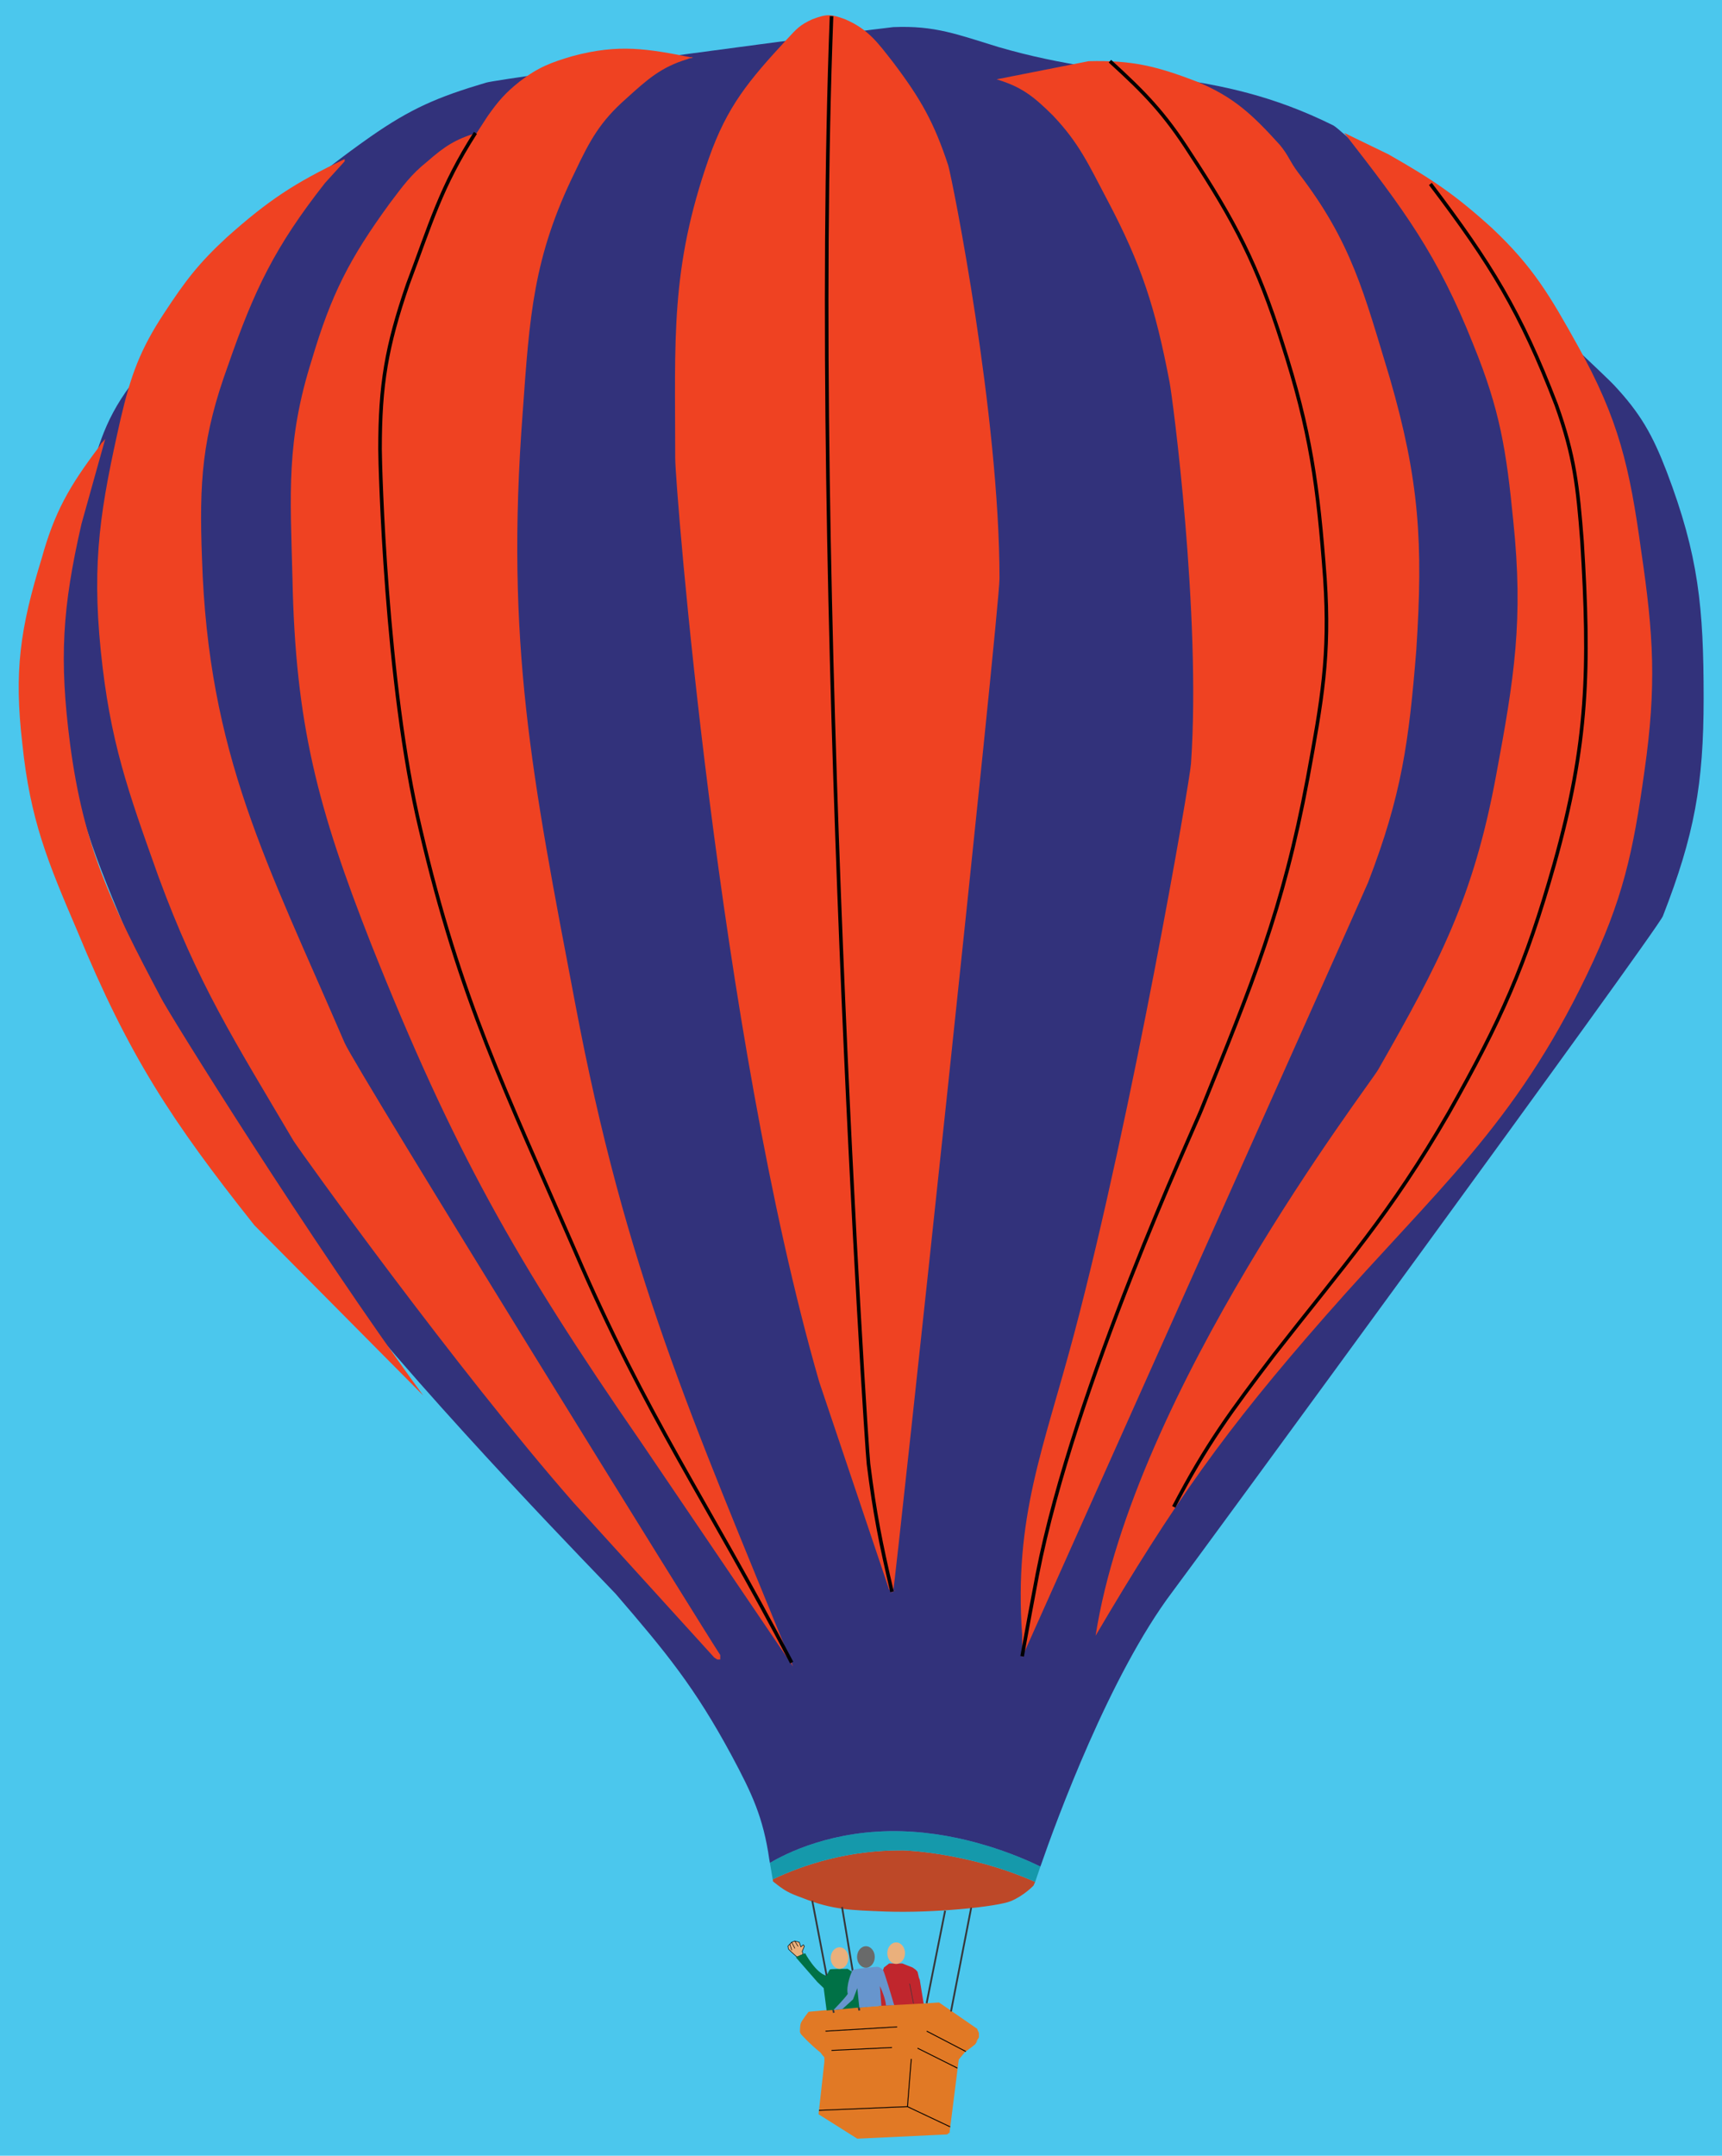 <?xml version="1.0" encoding="UTF-8" standalone="no"?>
<!-- Generator: Adobe Illustrator 16.0.0, SVG Export Plug-In . SVG Version: 6.00 Build 0)  -->

<svg
   xmlns:dc="http://purl.org/dc/elements/1.1/"
   xmlns:cc="http://creativecommons.org/ns#"
   xmlns:rdf="http://www.w3.org/1999/02/22-rdf-syntax-ns#"
   xmlns:svg="http://www.w3.org/2000/svg"
   xmlns="http://www.w3.org/2000/svg"
   xmlns:sodipodi="http://sodipodi.sourceforge.net/DTD/sodipodi-0.dtd"
   xmlns:inkscape="http://www.inkscape.org/namespaces/inkscape"
   version="1.1"
   x="0px"
   y="0px"
   width="720.833px"
   height="902.084px"
   viewBox="0 0 720.833 902.084"
   enable-background="new 0 0 720.833 902.084"
   xml:space="preserve"
   id="svg80"
   sodipodi:docname="hotair balloon.svg"
   inkscape:version="0.92.0 r15299"><title
     id="title88">hotair balloon</title><defs
     id="defs84" /><sodipodi:namedview
     pagecolor="#ffffff"
     bordercolor="#666666"
     borderopacity="1"
     objecttolerance="10"
     gridtolerance="10"
     guidetolerance="10"
     inkscape:pageopacity="0"
     inkscape:pageshadow="2"
     inkscape:window-width="1920"
     inkscape:window-height="1052"
     id="namedview82"
     showgrid="false"
     inkscape:zoom="1"
     inkscape:cx="360.4165"
     inkscape:cy="451.04199"
     inkscape:window-x="-9"
     inkscape:window-y="-9"
     inkscape:window-maximized="1"
     inkscape:current-layer="svg80" /><g
     id="sky"><rect
       fill="#4BC7ED"
       width="720.833"
       height="902.084"
       id="rect2" /></g><g
     id="hotair_balloon"><polygon
       fill="#C0262D"
       stroke="#363639"
       stroke-width="0"
       stroke-linejoin="round"
       points="386.708,838.791 385.021,828.478    384.646,827.541 384.083,825.103 383.333,824.26 382.021,823.323 377.708,821.635 372.178,821.635 370.021,823.323    366.178,834.478 367.958,839.728  "
       id="polygon5" /><polygon
       fill="#EAB07C"
       stroke="#000000"
       stroke-width="0.225"
       stroke-linecap="round"
       stroke-linejoin="round"
       stroke-miterlimit="10"
       points="   336.178,817.791 335.803,816.573 336.717,814.393 336.271,813.807 335.24,814.698 334.583,812.728 332.708,812.26 331.396,812.728    329.803,814.416 330.083,815.635 331.021,816.573 333.6,818.917  "
       id="polygon7" /><g
       id="g15"><path
         fill="#BD4828"
         d="M323.461,786.427l0.154,0.896c4.78,3.843,6.468,4.78,12.188,6.843c12.843,5.157,20.905,5.157,34.688,5.72    c20.53,0.75,47.063-2.032,52.641-4.344s9.515-6.531,9.515-6.531l0.671-1.51c-28.152-12.507-55.186-13.209-55.186-13.209    C354.992,774.097,336.204,780.355,323.461,786.427z"
         id="path9" /><path
         fill="#1599AB"
         stroke="#000000"
         stroke-width="0"
         stroke-linejoin="round"
         d="M322.28,779.55l1.181,6.877    c12.743-6.072,31.531-12.33,54.669-12.135c0,0,27.034,0.702,55.186,13.209l0.079-0.178c0,0,0.742-2.281,2.124-6.263    c-9.891-4.798-32.136-14.03-58.138-14.769C348.557,765.473,328.602,775.767,322.28,779.55z"
         id="path11" /><path
         fill="#32327B"
         stroke="#000000"
         stroke-width="0"
         stroke-linejoin="round"
         d="M697.678,197.353    c-5.907-15.375-10.97-24.375-22.125-36.28C671.24,156.291,563.24,55.135,558.178,52.51c-50.72-25.22-86.157-17.063-140.157-32.813    c-17.25-5.25-26.53-9.095-44.155-8.345c-6.47,0.563-165,21.47-170.438,23.25c-20.25,6-31.407,10.782-48.47,22.688    C108.646,89.823,88.49,116.073,54.74,161.073c-12,16.125-14.25,28.218-19.688,47.438c-9,32.625-9.938,52.78-8.345,86.155    c2.625,37.688,10.875,58.595,25.407,93.375c25.78,62.157,45.375,95.625,87.375,147.75c42.843,54.095,114,126.563,118.218,131.157    c21,24.375,33.095,39,48.563,67.688c8.438,15.75,13.22,25.78,15.75,43.405l0.26,1.509c6.321-3.782,26.277-14.076,55.101-13.258    c26.002,0.738,48.247,9.971,58.138,14.769c6.778-19.533,29.009-80.147,55.251-114.957c4.313-5.53,203.063-276.843,205.313-282.75    c13.22-33.938,17.063-55.313,17.063-91.218C713.146,254.353,711.083,232.51,697.678,197.353z"
         id="path13" /></g><g
       id="red_stripes"><path
         fill="#EF4222"
         d="M562.678,55.603c25.03,32.157,39.093,50.907,54.093,88.688c11.157,27.375,13.782,44.157,16.688,73.688    c4.313,41.438,0.47,65.532-7.218,106.688c-9.47,51-23.625,77.907-49.313,122.907c-4.22,7.313-102.282,134.53-118.313,236.905    c32.718-55.593,54-85.688,96.468-134.063c46.22-52.593,78.845-79.313,109.22-142.593c15.093-31.407,19.313-51,24.093-85.313    c5.063-35.532,3.845-56.625-1.405-92.063c-4.782-34.782-9.282-54.845-26.532-85.782c-11.625-20.905-18.75-33.093-35.905-49.218    c-15.47-14.063-25.22-20.532-43.313-30.845L562.678,55.603z"
         id="path17" /><path
         fill="#EF4222"
         d="M41.428,187.041c-12.375,16.407-18.563,27.095-24,46.688c-9,29.25-11.625,47.157-8.063,77.625    c3.28,31.688,10.593,49.313,23.063,78.375c21.375,51.845,39.28,79.22,74.063,123l70.688,71.25    c-46.22-63.093-107.438-161.25-109.97-166.78c-20.625-38.907-32.155-62.625-37.875-105.845c-4.593-35.53-3.28-57,4.782-92.155    l9.938-35.532C40.115,188.448,44.803,181.978,41.428,187.041z"
         id="path19" /><path
         fill="#EF4222"
         d="M535.771,60.666c-11.625-12.843-19.313-20.063-34.78-26.53c-16.688-6.375-26.907-9-45.282-8.532    l-38.53,7.595c10.688,3.188,15.75,7.405,23.53,15.093c11.063,11.625,15,20.625,22.688,35.157    c14.532,27.468,20.25,45.468,26.157,76.313c1.218,5.905,13.313,97.593,9,159.75c-0.375,6.843-24.47,146.53-48.938,238.688    c-12.845,48.375-25.22,76.218-21.75,126v9.28c2.438-5.438,142.593-318.75,144.843-324.28c14.063-36.47,17.063-58.782,20.157-97.22    c2.905-44.625,1.313-71.063-11.157-114c-10.688-35.155-15.843-56.625-38.25-85.688C539.615,67.135,539.615,65.353,535.771,60.666z    "
         id="path21" /><path
         fill="#EF4222"
         d="M329.333,16.51c-15.938,17.25-24.938,27.938-32.625,49.78c-16.218,46.22-14.063,75.845-14.063,125.532    c0,11.155,17.907,239.53,60.282,386.438l29.25,86.905c4.218,4.313-3-2.813,1.218,0.938c5.25-2.53-4.78,2.625,0.47,0    c1.218-6.375,44.53-410.53,44.53-424.03c0-68.157-19.688-166.782-21.468-172.875c-5.907-17.907-11.438-27.75-23.063-43.125    c-6.47-8.25-10.313-13.782-20.063-18c-6.095-2.25-7.782-2.25-13.782,0C334.583,10.603,333.646,11.916,329.333,16.51z"
         id="path23" /><path
         fill="#EF4222"
         d="M144.271,66.573c-21.093,10.03-32.063,17.343-49.313,32.718c-12,11.063-17.53,18.47-26.155,31.595    c-10.22,15.468-14.063,26.25-18.282,44.25c-8.343,36.843-12.188,59.155-8.343,97.125c3.843,37.875,11.25,58.405,24.093,94.405    c16.688,45.375,31.688,68.532,56.532,110.625c3.468,5.438,68.155,95.438,117.375,151.595l58.688,64.593    c5.155,3.563-3.845-2.53,1.405,0.938c6,0-4.78,0,1.22,0c0-12.375,0,4.313,0-1.875c-3.563-5.063-152.625-245.438-157.22-256.125    c-32.625-75.75-57.093-120.375-59.718-202.688c-1.22-32.155,0-50.905,10.968-81c10.97-31.593,19.595-49.5,40.5-76.125    c3.938-4.313,3.938-4.313,8.25-9.093"
         id="path25" /><path
         fill="#EF4222"
         d="M290.24,24.198c-19.22-3.845-31.125-5.907-50.438-0.75c-9,2.625-14.532,4.688-22.313,10.688    c-6,4.78-8.907,8.155-13.407,14.53l-4.5,6.938c-9,2.625-13.78,5.907-20.625,11.907c-6.938,5.53-10.313,10.313-15.843,17.625    c-16.875,23.155-24.47,38.063-32.625,65.53c-10.688,33.845-9,55.313-8.063,91.407c1.218,61.125,10.688,96.375,32.905,152.905    c34.313,86.157,60.375,132.375,113.063,208.595l63.563,93.75c-42.938-105.282-70.03-165.282-91.218-277.595    c-18.095-95.063-29.25-150.75-21.938-247.125c2.905-40.405,4.313-64.875,21.938-100.78c6.28-13.313,10.593-21,21.188-30.375    c9.093-8.25,14.718-13.313,25.78-16.688C293.428,22.603,284.333,25.135,290.24,24.198z"
         id="path27" /></g><path
       fill="none"
       stroke="#000000"
       stroke-width="1.5"
       stroke-linejoin="round"
       d="M598.771,76.978   c25.313,33.375,37.782,53.625,52.688,92.438c7.688,21.47,9,34.313,10.782,57.188c3.28,53.063,2.625,84.282-11.625,135   c-12,42.375-22.313,65.438-44.157,104.063c-24.468,42.375-43.218,62.907-73.313,101.438c-17.905,23.532-28.125,37.313-41.813,63.47   "
       id="path30" /><path
       fill="none"
       stroke="#000000"
       stroke-width="1.5"
       stroke-linejoin="round"
       d="M464.615,25.603   c14.625,13.313,22.875,21.845,33.563,38.532c18.843,28.688,28.218,46.78,38.53,79.313c11.907,36.938,15,59.53,17.907,98.625   c2.155,32.438-1.22,50.813-7.22,83.53c-10.405,55.595-23.25,86.063-44.53,138.845c-2.532,6.655-53.25,115.593-68.625,194.343   c-2.532,13.22-3.938,21-6.375,34.313"
       id="path32" /><path
       fill="none"
       stroke="#000000"
       stroke-width="1.5"
       stroke-linejoin="round"
       d="M348.083,6.76   c-9,236.53,14.625,599.813,15.47,605.813c2.625,20.905,5.063,33,9.843,53.53"
       id="path34" /><path
       fill="none"
       stroke="#000000"
       stroke-width="1.5"
       stroke-linejoin="round"
       d="M199.021,55.603   c-14.53,22.595-18.75,38.063-28.313,63.375c-9,26.157-11.625,42.095-11.625,69c0,6.47,2.345,98.532,16.875,158.907   c16.688,71.625,35.532,109.218,64.782,176.625c29.813,69.375,55.218,104.53,90.655,172.218"
       id="path36" /><path
       fill="#E17925"
       d="M345.083,862.791l-2.438,21.938l16.22,10.22l37.688-1.782c4.78-3.375-3.845,2.532,0.938-0.843l3.843-30.47   c3.845-4.78,2.063-2.438,6.845-6.375c3.375-4.78-1.688,2.157,1.593-2.905c0-6,0,4.218,0-1.875c-2.53-5.532,2.25,3.938-0.655-1.688   l-16.032-11.063c-7.871,0.642-17.304,0.887-25.968,1.5c-15.378,1.088-28.641,2.391-28.641,2.391s-2.813,3.609-3.234,4.734   s-0.375,3.75-0.375,3.75l0.375,0.843c0,0,3.468,3.938,8.25,7.782c3.375,4.593-1.782-3.095,1.593,2.063"
       id="path38" /><polyline
       fill="none"
       stroke="#000000"
       stroke-width="0.375"
       stroke-linejoin="round"
       points="342.827,883.093 379.865,881.541    397.725,889.979  "
       id="polyline40" /><line
       fill="none"
       stroke="#000000"
       stroke-width="0.375"
       stroke-linejoin="round"
       x1="381.458"
       y1="861.573"
       x2="379.865"
       y2="881.541"
       id="line42" /><line
       fill="none"
       stroke="#000000"
       stroke-width="0.375"
       stroke-linejoin="round"
       x1="387.928"
       y1="849.948"
       x2="404.333"
       y2="858.478"
       id="line44" /><g
       id="guylines"><line
         fill="none"
         stroke="#363639"
         stroke-width="0.75"
         stroke-linejoin="round"
         x1="352.49"
         y1="798.01"
         x2="359.708"
         y2="841.323"
         id="line46" /><line
         fill="none"
         stroke="#363639"
         stroke-width="0.75"
         stroke-linejoin="round"
         x1="340.021"
         y1="795.385"
         x2="349.021"
         y2="842.26"
         id="line48" /><line
         fill="none"
         stroke="#363639"
         stroke-width="0.75"
         stroke-linejoin="round"
         x1="395.631"
         y1="799.542"
         x2="387.881"
         y2="838.276"
         id="line50" /><line
         fill="none"
         stroke="#363639"
         stroke-width="0.75"
         stroke-linecap="round"
         stroke-linejoin="round"
         x1="406.49"
         y1="798.573"
         x2="398.146"
         y2="841.417"
         id="line52" /></g><line
       fill="none"
       stroke="#363639"
       stroke-width="0.225"
       stroke-linecap="round"
       stroke-linejoin="round"
       x1="380.803"
       y1="830.166"
       x2="382.396"
       y2="838.323"
       id="line55" /><path
       fill="#007146"
       stroke="#363639"
       stroke-width="0"
       stroke-linejoin="round"
       d="M359.708,829.698l-3-4.595l-1.851-1.218   c-3.543,0-6.938,0.047-7.359,0.234s-0.75,1.266-1.478,2.671c-4.569-1.124-9-9.468-9-9.468l-3.843,1.78l9,10.313l2.625,2.532   l1.218,9.375l17.157-1.595L359.708,829.698z"
       id="path57" /><line
       fill="none"
       stroke="#000000"
       stroke-width="0.375"
       stroke-linejoin="round"
       x1="384.083"
       y1="857.073"
       x2="400.771"
       y2="865.416"
       id="line59" /><line
       fill="none"
       stroke="#000000"
       stroke-width="0.375"
       stroke-linejoin="round"
       x1="348.083"
       y1="858.01"
       x2="373.396"
       y2="856.791"
       id="line61" /><line
       fill="none"
       stroke="#000000"
       stroke-width="0.375"
       stroke-linejoin="round"
       x1="345.553"
       y1="849.948"
       x2="375.553"
       y2="848.166"
       id="line63" /><path
       fill="#6795CD"
       d="M359.708,840.103l-0.843-8.155l-1.805,4.734l-4.43,4.031l-3.703,0.375c0,0,4.781-4.922,5.953-6.727   c-0.82-3,1.5-9.75,2.297-10.102s9.703-1.313,10.266-1.219s1.617,0.68,2.18,1.313s4.681,14.717,4.681,14.717l-3.438,0.141   c0,0,0-2.671-2.532-8.109l0.612,8.211L359.708,840.103z"
       id="path65" /><line
       fill="none"
       stroke="#000000"
       stroke-width="0.225"
       stroke-linecap="round"
       stroke-linejoin="round"
       x1="332.708"
       y1="812.26"
       x2="334.021"
       y2="814.416"
       id="line67" /><line
       fill="none"
       stroke="#000000"
       stroke-width="0.225"
       stroke-linecap="round"
       stroke-linejoin="round"
       x1="331.396"
       y1="812.728"
       x2="332.708"
       y2="815.26"
       id="line69" /><line
       fill="none"
       stroke="#000000"
       stroke-width="0.225"
       stroke-linecap="round"
       stroke-linejoin="round"
       x1="330.67"
       y1="813.596"
       x2="331.396"
       y2="816.01"
       id="line71" /><ellipse
       fill="#EAB07C"
       cx="351.436"
       cy="819.362"
       rx="3.703"
       ry="4.5"
       id="ellipse73" /><ellipse
       fill="#696A6A"
       cx="362.475"
       cy="818.917"
       rx="3.703"
       ry="4.5"
       id="ellipse75" /><ellipse
       fill="#EAB07C"
       cx="375.131"
       cy="817.323"
       rx="3.703"
       ry="4.5"
       id="ellipse77" /></g></svg>